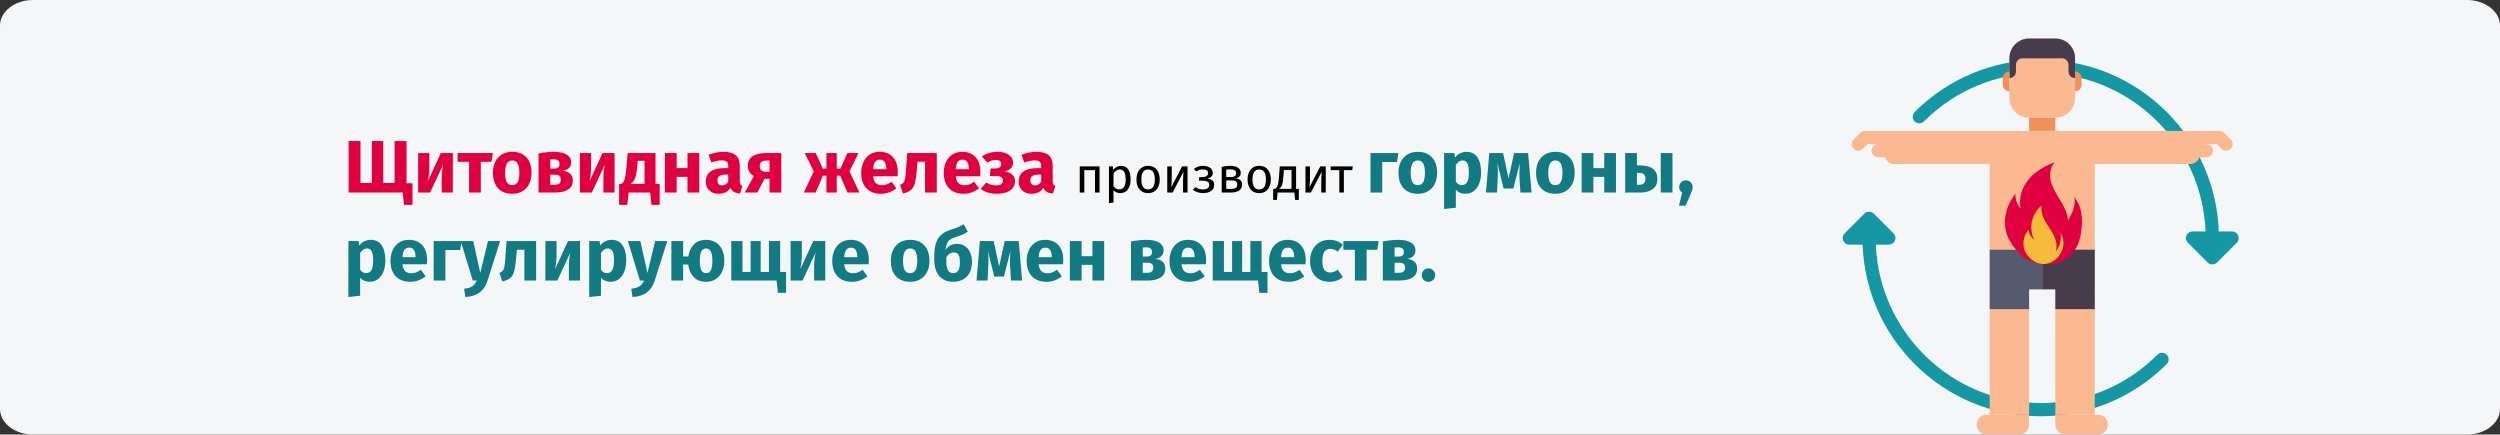 <?xml version="1.0" encoding="UTF-8"?>
<svg xmlns="http://www.w3.org/2000/svg" width="909" height="158" viewBox="0 0 909 158" fill="none">
  <rect x="0" y="0" width="909" height="158" fill="#333333" stroke="none"/>
  <path d="M12 0H897C903.6 0 909 4.182 909 9.294V148.706C909 153.818 903.6 158 897 158H12C5.4 158 0 153.818 0 148.706V9.294C0 4.182 5.4 0 12 0Z" fill="#F5F6F7"></path>
  <path d="M147.815 66.625H149.975V74.482H146.897L146.411 70H126.755V51.289H131.075V66.544H135.206V51.289H139.337V66.544H143.468V51.289H147.815V66.625ZM164.648 70H160.598V64.897C160.598 63.889 160.652 62.935 160.76 62.035C160.868 61.135 161.003 60.379 161.165 59.767L156.386 70H152.039V55.663H156.116V60.847C156.116 61.801 156.053 62.737 155.927 63.655C155.819 64.573 155.693 65.329 155.549 65.923L160.274 55.663H164.648V70ZM179.223 55.663L178.71 58.822H174.822V70H170.556V58.822H166.371V55.663H179.223ZM186.251 55.204C188.447 55.204 190.166 55.879 191.408 57.229C192.65 58.561 193.271 60.433 193.271 62.845C193.271 64.375 192.983 65.716 192.407 66.868C191.849 68.002 191.039 68.884 189.977 69.514C188.933 70.144 187.691 70.459 186.251 70.459C184.073 70.459 182.354 69.793 181.094 68.461C179.852 67.111 179.231 65.23 179.231 62.818C179.231 61.288 179.51 59.956 180.068 58.822C180.644 57.67 181.454 56.779 182.498 56.149C183.56 55.519 184.811 55.204 186.251 55.204ZM186.251 58.336C185.387 58.336 184.739 58.705 184.307 59.443C183.875 60.163 183.659 61.288 183.659 62.818C183.659 64.384 183.866 65.527 184.28 66.247C184.712 66.967 185.369 67.327 186.251 67.327C187.115 67.327 187.763 66.967 188.195 66.247C188.627 65.509 188.843 64.375 188.843 62.845C188.843 61.279 188.627 60.136 188.195 59.416C187.781 58.696 187.133 58.336 186.251 58.336ZM204.638 62.116C207.068 62.404 208.283 63.583 208.283 65.653C208.283 67.111 207.707 68.2 206.555 68.92C205.421 69.64 203.864 70 201.884 70H195.809V55.798C197.951 55.402 199.841 55.204 201.479 55.204C203.423 55.204 204.935 55.537 206.015 56.203C207.113 56.851 207.662 57.814 207.662 59.092C207.662 59.902 207.401 60.568 206.879 61.09C206.375 61.594 205.628 61.936 204.638 62.116ZM201.398 57.931C200.84 57.931 200.399 57.949 200.075 57.985V61.279H201.587C202.181 61.279 202.64 61.144 202.964 60.874C203.288 60.586 203.45 60.154 203.45 59.578C203.45 58.48 202.766 57.931 201.398 57.931ZM201.749 67.192C203.189 67.192 203.909 66.553 203.909 65.275C203.909 64.681 203.738 64.24 203.396 63.952C203.054 63.664 202.514 63.52 201.776 63.52H200.075V67.192H201.749ZM223.447 70H219.397V64.897C219.397 63.889 219.451 62.935 219.559 62.035C219.667 61.135 219.802 60.379 219.964 59.767L215.185 70H210.838V55.663H214.915V60.847C214.915 61.801 214.852 62.737 214.726 63.655C214.618 64.573 214.492 65.329 214.348 65.923L219.073 55.663H223.447V70ZM239.858 66.868V74.482H236.888L236.402 70H228.572L228.086 74.482H225.116V66.868H226.007C226.331 66.634 226.592 66.337 226.79 65.977C227.006 65.599 227.195 64.987 227.357 64.141C227.537 63.295 227.69 62.089 227.816 60.523L228.221 55.663H238.346V66.868H239.858ZM234.35 58.471H231.866L231.731 60.145C231.605 61.585 231.443 62.746 231.245 63.628C231.065 64.492 230.813 65.176 230.489 65.68C230.165 66.166 229.733 66.562 229.193 66.868H234.35V58.471ZM249.975 70V64.303H246.033V70H241.767V55.663H246.033V61.144H249.975V55.663H254.241V70H249.975ZM268.981 65.842C268.981 66.382 269.053 66.778 269.197 67.03C269.359 67.282 269.611 67.471 269.953 67.597L269.062 70.378C268.18 70.306 267.46 70.117 266.902 69.811C266.344 69.487 265.912 68.983 265.606 68.299C264.67 69.739 263.23 70.459 261.286 70.459C259.864 70.459 258.73 70.045 257.884 69.217C257.038 68.389 256.615 67.309 256.615 65.977C256.615 64.411 257.191 63.214 258.343 62.386C259.495 61.558 261.16 61.144 263.338 61.144H264.796V60.523C264.796 59.677 264.616 59.101 264.256 58.795C263.896 58.471 263.266 58.309 262.366 58.309C261.898 58.309 261.331 58.381 260.665 58.525C259.999 58.651 259.315 58.831 258.613 59.065L257.641 56.257C258.541 55.915 259.459 55.654 260.395 55.474C261.349 55.294 262.231 55.204 263.041 55.204C265.093 55.204 266.596 55.627 267.55 56.473C268.504 57.319 268.981 58.588 268.981 60.28V65.842ZM262.528 67.408C263.5 67.408 264.256 66.949 264.796 66.031V63.493H263.743C262.771 63.493 262.042 63.664 261.556 64.006C261.088 64.348 260.854 64.879 260.854 65.599C260.854 66.175 260.998 66.625 261.286 66.949C261.592 67.255 262.006 67.408 262.528 67.408ZM284.07 55.663V70H279.804V65.005H277.968L275.376 70H270.813L274.107 64.006C273.405 63.628 272.856 63.133 272.46 62.521C272.082 61.891 271.893 61.162 271.893 60.334C271.893 58.804 272.46 57.643 273.594 56.851C274.746 56.059 276.411 55.663 278.589 55.663H284.07ZM279.804 62.467V58.39H278.562C277.788 58.39 277.203 58.561 276.807 58.903C276.429 59.245 276.24 59.731 276.24 60.361C276.24 61.027 276.42 61.549 276.78 61.927C277.158 62.287 277.725 62.467 278.481 62.467H279.804ZM312.149 55.663L308.855 62.332L312.473 70H308.126L305.507 63.871H304.238V70H300.485V63.871H299.216L296.57 70H292.25L295.895 62.332L292.601 55.663H296.624L299.162 61.306H300.485V55.663H304.238V61.306H305.588L308.126 55.663H312.149ZM326.435 62.548C326.435 63.142 326.408 63.655 326.354 64.087H317.471C317.615 65.293 317.957 66.139 318.497 66.625C319.037 67.111 319.784 67.354 320.738 67.354C321.314 67.354 321.872 67.255 322.412 67.057C322.952 66.841 323.537 66.517 324.167 66.085L325.922 68.461C324.248 69.793 322.385 70.459 320.333 70.459C318.011 70.459 316.229 69.775 314.987 68.407C313.745 67.039 313.124 65.203 313.124 62.899C313.124 61.441 313.385 60.136 313.907 58.984C314.429 57.814 315.194 56.896 316.202 56.23C317.21 55.546 318.416 55.204 319.82 55.204C321.89 55.204 323.51 55.852 324.68 57.148C325.85 58.444 326.435 60.244 326.435 62.548ZM322.25 61.333C322.214 59.137 321.44 58.039 319.928 58.039C319.19 58.039 318.614 58.309 318.2 58.849C317.804 59.389 317.561 60.28 317.471 61.522H322.25V61.333ZM340.61 55.663V70H336.344V58.795H333.617L333.347 61.846C333.149 63.952 332.915 65.527 332.645 66.571C332.393 67.597 331.943 68.407 331.295 69.001C330.647 69.595 329.657 70.045 328.325 70.351L327.272 67.246C327.866 66.976 328.28 66.697 328.514 66.409C328.766 66.103 328.955 65.626 329.081 64.978C329.207 64.312 329.324 63.196 329.432 61.63L329.864 55.663H340.61ZM356.467 62.548C356.467 63.142 356.44 63.655 356.386 64.087H347.503C347.647 65.293 347.989 66.139 348.529 66.625C349.069 67.111 349.816 67.354 350.77 67.354C351.346 67.354 351.904 67.255 352.444 67.057C352.984 66.841 353.569 66.517 354.199 66.085L355.954 68.461C354.28 69.793 352.417 70.459 350.365 70.459C348.043 70.459 346.261 69.775 345.019 68.407C343.777 67.039 343.156 65.203 343.156 62.899C343.156 61.441 343.417 60.136 343.939 58.984C344.461 57.814 345.226 56.896 346.234 56.23C347.242 55.546 348.448 55.204 349.852 55.204C351.922 55.204 353.542 55.852 354.712 57.148C355.882 58.444 356.467 60.244 356.467 62.548ZM352.282 61.333C352.246 59.137 351.472 58.039 349.96 58.039C349.222 58.039 348.646 58.309 348.232 58.849C347.836 59.389 347.593 60.28 347.503 61.522H352.282V61.333ZM362.741 55.204C364.343 55.204 365.675 55.564 366.737 56.284C367.817 56.986 368.357 57.949 368.357 59.173C368.357 60.757 367.313 61.819 365.225 62.359C366.503 62.539 367.457 62.917 368.087 63.493C368.735 64.051 369.059 64.843 369.059 65.869C369.059 67.363 368.447 68.506 367.223 69.298C366.017 70.072 364.415 70.459 362.417 70.459C360.095 70.459 358.151 69.883 356.585 68.731L358.583 66.355C359.231 66.751 359.834 67.03 360.392 67.192C360.95 67.336 361.58 67.408 362.282 67.408C363.866 67.408 364.658 66.814 364.658 65.626C364.658 64.546 363.83 64.006 362.174 64.006H359.933L360.176 61.252H361.85C362.552 61.252 363.092 61.117 363.47 60.847C363.866 60.559 364.064 60.145 364.064 59.605C364.064 59.119 363.884 58.759 363.524 58.525C363.182 58.273 362.723 58.147 362.147 58.147C361.535 58.147 360.986 58.228 360.5 58.39C360.014 58.552 359.51 58.795 358.988 59.119L357.017 56.878C357.827 56.32 358.691 55.906 359.609 55.636C360.545 55.348 361.589 55.204 362.741 55.204ZM382.756 65.842C382.756 66.382 382.828 66.778 382.972 67.03C383.134 67.282 383.386 67.471 383.728 67.597L382.837 70.378C381.955 70.306 381.235 70.117 380.677 69.811C380.119 69.487 379.687 68.983 379.381 68.299C378.445 69.739 377.005 70.459 375.061 70.459C373.639 70.459 372.505 70.045 371.659 69.217C370.813 68.389 370.39 67.309 370.39 65.977C370.39 64.411 370.966 63.214 372.118 62.386C373.27 61.558 374.935 61.144 377.113 61.144H378.571V60.523C378.571 59.677 378.391 59.101 378.031 58.795C377.671 58.471 377.041 58.309 376.141 58.309C375.673 58.309 375.106 58.381 374.44 58.525C373.774 58.651 373.09 58.831 372.388 59.065L371.416 56.257C372.316 55.915 373.234 55.654 374.17 55.474C375.124 55.294 376.006 55.204 376.815 55.204C378.868 55.204 380.371 55.627 381.325 56.473C382.279 57.319 382.756 58.588 382.756 60.28V65.842ZM376.303 67.408C377.275 67.408 378.031 66.949 378.571 66.031V63.493H377.518C376.546 63.493 375.817 63.664 375.331 64.006C374.863 64.348 374.629 64.879 374.629 65.599C374.629 66.175 374.773 66.625 375.061 66.949C375.367 67.255 375.781 67.408 376.303 67.408Z" fill="#E0003F"></path>
  <path d="M398.141 70V61.864H394.253V70H392.597V60.514H399.797V70H398.141ZM407.57 60.298C408.782 60.298 409.67 60.73 410.234 61.594C410.798 62.458 411.08 63.676 411.08 65.248C411.08 66.736 410.756 67.936 410.108 68.848C409.46 69.76 408.542 70.216 407.354 70.216C406.298 70.216 405.47 69.856 404.87 69.136V73.636L403.214 73.834V60.514H404.636L404.762 61.792C405.11 61.312 405.53 60.946 406.022 60.694C406.514 60.43 407.03 60.298 407.57 60.298ZM406.958 68.866C408.518 68.866 409.298 67.66 409.298 65.248C409.298 62.824 408.584 61.612 407.156 61.612C406.688 61.612 406.262 61.75 405.878 62.026C405.494 62.302 405.158 62.656 404.87 63.088V67.714C405.11 68.086 405.41 68.374 405.77 68.578C406.13 68.77 406.526 68.866 406.958 68.866ZM417.465 60.298C418.797 60.298 419.829 60.742 420.561 61.63C421.305 62.518 421.677 63.724 421.677 65.248C421.677 66.232 421.509 67.102 421.173 67.858C420.837 68.602 420.351 69.184 419.715 69.604C419.079 70.012 418.323 70.216 417.447 70.216C416.115 70.216 415.077 69.772 414.333 68.884C413.589 67.996 413.217 66.79 413.217 65.266C413.217 64.282 413.385 63.418 413.721 62.674C414.057 61.918 414.543 61.336 415.179 60.928C415.815 60.508 416.577 60.298 417.465 60.298ZM417.465 61.63C415.821 61.63 414.999 62.842 414.999 65.266C414.999 67.678 415.815 68.884 417.447 68.884C419.079 68.884 419.895 67.672 419.895 65.248C419.895 62.836 419.085 61.63 417.465 61.63ZM431.793 70H430.155V65.716C430.155 64.996 430.179 64.312 430.227 63.664C430.275 63.016 430.317 62.59 430.353 62.386L426.375 70H424.413V60.514H426.051V64.798C426.051 65.434 426.027 66.094 425.979 66.778C425.931 67.45 425.895 67.882 425.871 68.074L429.795 60.514H431.793V70ZM437.546 60.298C438.146 60.298 438.704 60.4 439.22 60.604C439.748 60.796 440.168 61.084 440.48 61.468C440.804 61.852 440.966 62.314 440.966 62.854C440.966 63.382 440.81 63.814 440.498 64.15C440.198 64.486 439.718 64.744 439.058 64.924C439.85 65.056 440.45 65.302 440.858 65.662C441.266 66.022 441.47 66.538 441.47 67.21C441.47 68.194 441.086 68.944 440.318 69.46C439.562 69.964 438.596 70.216 437.42 70.216C435.992 70.216 434.774 69.82 433.766 69.028L434.63 68.002C435.05 68.302 435.47 68.524 435.89 68.668C436.322 68.812 436.814 68.884 437.366 68.884C438.914 68.884 439.688 68.32 439.688 67.192C439.688 66.64 439.466 66.256 439.022 66.04C438.59 65.812 437.984 65.698 437.204 65.698H435.944L436.052 64.402H437.024C437.696 64.402 438.236 64.282 438.644 64.042C439.052 63.802 439.256 63.43 439.256 62.926C439.256 62.458 439.082 62.122 438.734 61.918C438.386 61.702 437.93 61.594 437.366 61.594C436.874 61.594 436.436 61.66 436.052 61.792C435.68 61.912 435.302 62.104 434.918 62.368L434.126 61.378C434.606 61.018 435.122 60.748 435.674 60.568C436.226 60.388 436.85 60.298 437.546 60.298ZM449.21 64.852C450.818 65.008 451.622 65.752 451.622 67.084C451.622 68.08 451.256 68.818 450.524 69.298C449.804 69.766 448.838 70 447.626 70H444.206V60.64C445.322 60.412 446.36 60.298 447.32 60.298C448.496 60.298 449.426 60.52 450.11 60.964C450.794 61.408 451.136 62.044 451.136 62.872C451.136 63.412 450.974 63.85 450.65 64.186C450.326 64.522 449.846 64.744 449.21 64.852ZM447.338 61.576C446.834 61.576 446.342 61.612 445.862 61.684V64.366H447.644C448.22 64.366 448.664 64.258 448.976 64.042C449.288 63.826 449.444 63.46 449.444 62.944C449.444 62.464 449.27 62.116 448.922 61.9C448.574 61.684 448.046 61.576 447.338 61.576ZM447.626 68.704C448.334 68.704 448.886 68.584 449.282 68.344C449.678 68.104 449.876 67.672 449.876 67.048C449.876 66.532 449.708 66.16 449.372 65.932C449.036 65.704 448.466 65.59 447.662 65.59H445.862V68.704H447.626ZM457.86 60.298C459.192 60.298 460.224 60.742 460.956 61.63C461.7 62.518 462.072 63.724 462.072 65.248C462.072 66.232 461.904 67.102 461.568 67.858C461.232 68.602 460.746 69.184 460.11 69.604C459.474 70.012 458.718 70.216 457.842 70.216C456.51 70.216 455.472 69.772 454.728 68.884C453.984 67.996 453.612 66.79 453.612 65.266C453.612 64.282 453.78 63.418 454.116 62.674C454.452 61.918 454.938 61.336 455.574 60.928C456.21 60.508 456.972 60.298 457.86 60.298ZM457.86 61.63C456.216 61.63 455.394 62.842 455.394 65.266C455.394 67.678 456.21 68.884 457.842 68.884C459.474 68.884 460.29 67.672 460.29 65.248C460.29 62.836 459.48 61.63 457.86 61.63ZM472.246 68.668V72.7H470.896L470.626 70H464.542L464.272 72.7H462.922V68.668H463.588C463.876 68.476 464.104 68.26 464.272 68.02C464.44 67.768 464.59 67.336 464.722 66.724C464.866 66.112 464.98 65.218 465.064 64.042L465.316 60.514H471.256V68.668H472.246ZM469.6 61.828H466.81L466.666 63.826C466.582 64.942 466.486 65.8 466.378 66.4C466.27 67 466.114 67.462 465.91 67.786C465.718 68.11 465.436 68.404 465.064 68.668H469.6V61.828ZM482.049 70H480.411V65.716C480.411 64.996 480.435 64.312 480.483 63.664C480.531 63.016 480.573 62.59 480.609 62.386L476.631 70H474.669V60.514H476.307V64.798C476.307 65.434 476.283 66.094 476.235 66.778C476.187 67.45 476.151 67.882 476.127 68.074L480.051 60.514H482.049V70ZM491.87 60.514L491.672 61.864H488.63V70H486.974V61.864H483.842V60.514H491.87Z" fill="black"></path>
  <path d="M502.577 70H498.311V55.663H508.463L507.95 58.903H502.577V70ZM515.516 55.204C517.712 55.204 519.431 55.879 520.673 57.229C521.915 58.561 522.536 60.433 522.536 62.845C522.536 64.375 522.248 65.716 521.672 66.868C521.114 68.002 520.304 68.884 519.242 69.514C518.198 70.144 516.956 70.459 515.516 70.459C513.338 70.459 511.619 69.793 510.359 68.461C509.117 67.111 508.496 65.23 508.496 62.818C508.496 61.288 508.775 59.956 509.333 58.822C509.909 57.67 510.719 56.779 511.763 56.149C512.825 55.519 514.076 55.204 515.516 55.204ZM515.516 58.336C514.652 58.336 514.004 58.705 513.572 59.443C513.14 60.163 512.924 61.288 512.924 62.818C512.924 64.384 513.131 65.527 513.545 66.247C513.977 66.967 514.634 67.327 515.516 67.327C516.38 67.327 517.028 66.967 517.46 66.247C517.892 65.509 518.108 64.375 518.108 62.845C518.108 61.279 517.892 60.136 517.46 59.416C517.046 58.696 516.398 58.336 515.516 58.336ZM533.173 55.204C534.973 55.204 536.314 55.87 537.196 57.202C538.078 58.534 538.519 60.397 538.519 62.791C538.519 64.267 538.285 65.59 537.817 66.76C537.367 67.912 536.71 68.821 535.846 69.487C534.982 70.135 533.974 70.459 532.822 70.459C531.382 70.459 530.221 69.964 529.339 68.974V75.535L525.073 75.994V55.663H528.826L529.042 57.256C529.6 56.554 530.239 56.041 530.959 55.717C531.679 55.375 532.417 55.204 533.173 55.204ZM531.526 67.327C533.236 67.327 534.091 65.833 534.091 62.845C534.091 61.153 533.902 59.983 533.524 59.335C533.146 58.669 532.579 58.336 531.823 58.336C531.337 58.336 530.878 58.48 530.446 58.768C530.032 59.056 529.663 59.47 529.339 60.01V66.058C529.915 66.904 530.644 67.327 531.526 67.327ZM556.871 70H552.821L552.497 64.87C552.461 63.97 552.443 63.322 552.443 62.926C552.443 62.044 552.488 60.865 552.578 59.389L550.256 68.542H546.719L544.478 59.416C544.568 60.352 544.613 61.423 544.613 62.629C544.613 63.115 544.595 63.862 544.559 64.87L544.316 70H540.293L541.508 55.663H546.53L548.501 64.897L550.526 55.663H555.629L556.871 70ZM565.534 55.204C567.73 55.204 569.449 55.879 570.691 57.229C571.933 58.561 572.554 60.433 572.554 62.845C572.554 64.375 572.266 65.716 571.69 66.868C571.132 68.002 570.322 68.884 569.26 69.514C568.216 70.144 566.974 70.459 565.534 70.459C563.356 70.459 561.637 69.793 560.377 68.461C559.135 67.111 558.514 65.23 558.514 62.818C558.514 61.288 558.793 59.956 559.351 58.822C559.927 57.67 560.737 56.779 561.781 56.149C562.843 55.519 564.094 55.204 565.534 55.204ZM565.534 58.336C564.67 58.336 564.022 58.705 563.59 59.443C563.158 60.163 562.942 61.288 562.942 62.818C562.942 64.384 563.149 65.527 563.563 66.247C563.995 66.967 564.652 67.327 565.534 67.327C566.398 67.327 567.046 66.967 567.478 66.247C567.91 65.509 568.126 64.375 568.126 62.845C568.126 61.279 567.91 60.136 567.478 59.416C567.064 58.696 566.416 58.336 565.534 58.336ZM583.3 70V64.303H579.358V70H575.092V55.663H579.358V61.144H583.3V55.663H587.566V70H583.3ZM595.934 60.118C598.256 60.118 599.948 60.541 601.01 61.387C602.09 62.215 602.63 63.448 602.63 65.086C602.63 66.67 602.072 67.885 600.956 68.731C599.84 69.577 598.373 70 596.555 70H590.912V55.663H595.178V60.118H595.934ZM603.845 55.663H608.111V70H603.845V55.663ZM596.096 67.192C597.554 67.192 598.283 66.463 598.283 65.005C598.283 64.267 598.094 63.727 597.716 63.385C597.356 63.025 596.735 62.845 595.853 62.845H595.178V67.192H596.096ZM613.018 65.572C613.702 65.572 614.278 65.806 614.746 66.274C615.214 66.742 615.448 67.318 615.448 68.002C615.448 68.398 615.385 68.794 615.259 69.19C615.133 69.586 614.908 70.144 614.584 70.864L612.883 74.779H610.48L611.641 70.027C611.299 69.793 611.029 69.505 610.831 69.163C610.651 68.803 610.561 68.416 610.561 68.002C610.561 67.318 610.795 66.742 611.263 66.274C611.731 65.806 612.316 65.572 613.018 65.572ZM134.774 87.204C136.574 87.204 137.915 87.87 138.797 89.202C139.679 90.534 140.12 92.397 140.12 94.791C140.12 96.267 139.886 97.59 139.418 98.76C138.968 99.912 138.311 100.821 137.447 101.487C136.583 102.135 135.575 102.459 134.423 102.459C132.983 102.459 131.822 101.964 130.94 100.974V107.535L126.674 107.994V87.663H130.427L130.643 89.256C131.201 88.554 131.84 88.041 132.56 87.717C133.28 87.375 134.018 87.204 134.774 87.204ZM133.127 99.327C134.837 99.327 135.692 97.833 135.692 94.845C135.692 93.153 135.503 91.983 135.125 91.335C134.747 90.669 134.18 90.336 133.424 90.336C132.938 90.336 132.479 90.48 132.047 90.768C131.633 91.056 131.264 91.47 130.94 92.01V98.058C131.516 98.904 132.245 99.327 133.127 99.327ZM155.285 94.548C155.285 95.142 155.258 95.655 155.204 96.087H146.321C146.465 97.293 146.807 98.139 147.347 98.625C147.887 99.111 148.634 99.354 149.588 99.354C150.164 99.354 150.722 99.255 151.262 99.057C151.802 98.841 152.387 98.517 153.017 98.085L154.772 100.461C153.098 101.793 151.235 102.459 149.183 102.459C146.861 102.459 145.079 101.775 143.837 100.407C142.595 99.039 141.974 97.203 141.974 94.899C141.974 93.441 142.235 92.136 142.757 90.984C143.279 89.814 144.044 88.896 145.052 88.23C146.06 87.546 147.266 87.204 148.67 87.204C150.74 87.204 152.36 87.852 153.53 89.148C154.7 90.444 155.285 92.244 155.285 94.548ZM151.1 93.333C151.064 91.137 150.29 90.039 148.778 90.039C148.04 90.039 147.464 90.309 147.05 90.849C146.654 91.389 146.411 92.28 146.321 93.522H151.1V93.333ZM161.948 102H157.682V87.663H167.834L167.321 90.903H161.948V102ZM177.273 102.027C176.697 103.881 175.752 105.303 174.438 106.293C173.142 107.301 171.396 107.868 169.2 107.994L168.741 104.997C170.109 104.817 171.117 104.511 171.765 104.079C172.431 103.647 172.962 102.954 173.358 102H171.9L167.526 87.663H172.062L174.627 99.273L177.435 87.663H181.836L177.273 102.027ZM194.931 87.663V102H190.665V90.795H187.938L187.668 93.846C187.47 95.952 187.236 97.527 186.966 98.571C186.714 99.597 186.264 100.407 185.616 101.001C184.968 101.595 183.978 102.045 182.646 102.351L181.593 99.246C182.187 98.976 182.601 98.697 182.835 98.409C183.087 98.103 183.276 97.626 183.402 96.978C183.528 96.312 183.645 95.196 183.753 93.63L184.185 87.663H194.931ZM210.896 102H206.846V96.897C206.846 95.889 206.9 94.935 207.008 94.035C207.116 93.135 207.251 92.379 207.413 91.767L202.634 102H198.287V87.663H202.364V92.847C202.364 93.801 202.301 94.737 202.175 95.655C202.067 96.573 201.941 97.329 201.797 97.923L206.522 87.663H210.896V102ZM222.339 87.204C224.139 87.204 225.48 87.87 226.362 89.202C227.244 90.534 227.685 92.397 227.685 94.791C227.685 96.267 227.451 97.59 226.983 98.76C226.533 99.912 225.876 100.821 225.012 101.487C224.148 102.135 223.14 102.459 221.988 102.459C220.548 102.459 219.387 101.964 218.505 100.974V107.535L214.239 107.994V87.663H217.992L218.208 89.256C218.766 88.554 219.405 88.041 220.125 87.717C220.845 87.375 221.583 87.204 222.339 87.204ZM220.692 99.327C222.402 99.327 223.257 97.833 223.257 94.845C223.257 93.153 223.068 91.983 222.69 91.335C222.312 90.669 221.745 90.336 220.989 90.336C220.503 90.336 220.044 90.48 219.612 90.768C219.198 91.056 218.829 91.47 218.505 92.01V98.058C219.081 98.904 219.81 99.327 220.692 99.327ZM238.05 102.027C237.474 103.881 236.529 105.303 235.215 106.293C233.919 107.301 232.173 107.868 229.977 107.994L229.518 104.997C230.886 104.817 231.894 104.511 232.542 104.079C233.208 103.647 233.739 102.954 234.135 102H232.677L228.303 87.663H232.839L235.404 99.273L238.212 87.663H242.613L238.05 102.027ZM256.722 87.204C258.054 87.204 259.215 87.51 260.205 88.122C261.213 88.716 261.987 89.589 262.527 90.741C263.085 91.875 263.364 93.243 263.364 94.845C263.364 96.339 263.085 97.662 262.527 98.814C261.987 99.966 261.213 100.866 260.205 101.514C259.215 102.144 258.054 102.459 256.722 102.459C254.904 102.459 253.437 101.91 252.321 100.812C251.205 99.714 250.512 98.175 250.242 96.195H248.379V102H244.113V87.663H248.379V93.252H250.296C250.584 91.38 251.277 89.904 252.375 88.824C253.491 87.744 254.94 87.204 256.722 87.204ZM256.722 99.327C257.55 99.327 258.135 98.967 258.477 98.247C258.837 97.509 259.017 96.375 259.017 94.845C259.017 93.315 258.828 92.181 258.45 91.443C258.09 90.705 257.514 90.336 256.722 90.336C255.93 90.336 255.354 90.696 254.994 91.416C254.634 92.136 254.454 93.27 254.454 94.818C254.454 96.366 254.634 97.509 254.994 98.247C255.372 98.967 255.948 99.327 256.722 99.327ZM283.659 98.868H285.819V106.482H282.849L282.363 102H265.893V87.663H269.97V98.868H272.94V87.663H276.585V98.868H279.582V87.663H283.659V98.868ZM300.07 102H296.02V96.897C296.02 95.889 296.074 94.935 296.182 94.035C296.29 93.135 296.425 92.379 296.587 91.767L291.808 102H287.461V87.663H291.538V92.847C291.538 93.801 291.475 94.737 291.349 95.655C291.241 96.573 291.115 97.329 290.971 97.923L295.696 87.663H300.07V102ZM315.914 94.548C315.914 95.142 315.887 95.655 315.833 96.087H306.95C307.094 97.293 307.436 98.139 307.976 98.625C308.516 99.111 309.263 99.354 310.217 99.354C310.793 99.354 311.351 99.255 311.891 99.057C312.431 98.841 313.016 98.517 313.646 98.085L315.401 100.461C313.727 101.793 311.864 102.459 309.812 102.459C307.49 102.459 305.708 101.775 304.466 100.407C303.224 99.039 302.603 97.203 302.603 94.899C302.603 93.441 302.864 92.136 303.386 90.984C303.908 89.814 304.673 88.896 305.681 88.23C306.689 87.546 307.895 87.204 309.299 87.204C311.369 87.204 312.989 87.852 314.159 89.148C315.329 90.444 315.914 92.244 315.914 94.548ZM311.729 93.333C311.693 91.137 310.919 90.039 309.407 90.039C308.669 90.039 308.093 90.309 307.679 90.849C307.283 91.389 307.04 92.28 306.95 93.522H311.729V93.333ZM330.928 87.204C333.124 87.204 334.843 87.879 336.085 89.229C337.327 90.561 337.948 92.433 337.948 94.845C337.948 96.375 337.66 97.716 337.084 98.868C336.526 100.002 335.716 100.884 334.654 101.514C333.61 102.144 332.368 102.459 330.928 102.459C328.75 102.459 327.031 101.793 325.771 100.461C324.529 99.111 323.908 97.23 323.908 94.818C323.908 93.288 324.187 91.956 324.745 90.822C325.321 89.67 326.131 88.779 327.175 88.149C328.237 87.519 329.488 87.204 330.928 87.204ZM330.928 90.336C330.064 90.336 329.416 90.705 328.984 91.443C328.552 92.163 328.336 93.288 328.336 94.818C328.336 96.384 328.543 97.527 328.957 98.247C329.389 98.967 330.046 99.327 330.928 99.327C331.792 99.327 332.44 98.967 332.872 98.247C333.304 97.509 333.52 96.375 333.52 94.845C333.52 93.279 333.304 92.136 332.872 91.416C332.458 90.696 331.81 90.336 330.928 90.336ZM348.046 88.662C349.054 88.662 349.963 88.923 350.773 89.445C351.601 89.967 352.249 90.732 352.717 91.74C353.185 92.73 353.419 93.918 353.419 95.304C353.419 96.762 353.14 98.031 352.582 99.111C352.024 100.191 351.223 101.019 350.179 101.595C349.153 102.171 347.956 102.459 346.588 102.459C344.446 102.459 342.754 101.766 341.512 100.38C340.288 98.976 339.676 96.843 339.676 93.981C339.676 91.893 339.847 90.183 340.189 88.851C340.549 87.519 341.152 86.43 341.998 85.584C342.862 84.72 344.068 84.045 345.616 83.559C346.714 83.217 347.578 82.911 348.208 82.641C348.838 82.353 349.558 81.975 350.368 81.507L351.907 84.234C351.277 84.648 350.611 85.008 349.909 85.314C349.225 85.62 348.352 85.935 347.29 86.259C346.498 86.511 345.868 86.808 345.4 87.15C344.95 87.474 344.59 87.933 344.32 88.527C344.05 89.103 343.861 89.886 343.753 90.876C344.779 89.4 346.21 88.662 348.046 88.662ZM346.561 99.327C347.335 99.327 347.938 99.039 348.37 98.463C348.802 97.869 349.018 96.861 349.018 95.439C349.018 94.071 348.838 93.126 348.478 92.604C348.118 92.064 347.569 91.794 346.831 91.794C346.291 91.794 345.778 91.947 345.292 92.253C344.806 92.541 344.41 92.982 344.104 93.576V95.412C344.104 96.744 344.32 97.734 344.752 98.382C345.184 99.012 345.787 99.327 346.561 99.327ZM371.65 102H367.6L367.276 96.87C367.24 95.97 367.222 95.322 367.222 94.926C367.222 94.044 367.267 92.865 367.357 91.389L365.035 100.542H361.498L359.257 91.416C359.347 92.352 359.392 93.423 359.392 94.629C359.392 95.115 359.374 95.862 359.338 96.87L359.095 102H355.072L356.287 87.663H361.309L363.28 96.897L365.305 87.663H370.408L371.65 102ZM386.605 94.548C386.605 95.142 386.578 95.655 386.524 96.087H377.641C377.785 97.293 378.127 98.139 378.667 98.625C379.207 99.111 379.954 99.354 380.908 99.354C381.484 99.354 382.042 99.255 382.582 99.057C383.122 98.841 383.707 98.517 384.337 98.085L386.092 100.461C384.418 101.793 382.555 102.459 380.503 102.459C378.181 102.459 376.399 101.775 375.157 100.407C373.915 99.039 373.294 97.203 373.294 94.899C373.294 93.441 373.555 92.136 374.077 90.984C374.599 89.814 375.364 88.896 376.372 88.23C377.38 87.546 378.586 87.204 379.99 87.204C382.06 87.204 383.68 87.852 384.85 89.148C386.02 90.444 386.605 92.244 386.605 94.548ZM382.42 93.333C382.384 91.137 381.61 90.039 380.098 90.039C379.36 90.039 378.784 90.309 378.37 90.849C377.974 91.389 377.731 92.28 377.641 93.522H382.42V93.333ZM397.209 102V96.303H393.267V102H389.001V87.663H393.267V93.144H397.209V87.663H401.475V102H397.209ZM420.058 94.116C422.488 94.404 423.703 95.583 423.703 97.653C423.703 99.111 423.127 100.2 421.975 100.92C420.841 101.64 419.284 102 417.304 102H411.229V87.798C413.371 87.402 415.261 87.204 416.899 87.204C418.843 87.204 420.355 87.537 421.435 88.203C422.533 88.851 423.082 89.814 423.082 91.092C423.082 91.902 422.821 92.568 422.299 93.09C421.795 93.594 421.048 93.936 420.058 94.116ZM416.818 89.931C416.26 89.931 415.819 89.949 415.495 89.985V93.279H417.007C417.601 93.279 418.06 93.144 418.384 92.874C418.708 92.586 418.87 92.154 418.87 91.578C418.87 90.48 418.186 89.931 416.818 89.931ZM417.169 99.192C418.609 99.192 419.329 98.553 419.329 97.275C419.329 96.681 419.158 96.24 418.816 95.952C418.474 95.664 417.934 95.52 417.196 95.52H415.495V99.192H417.169ZM438.548 94.548C438.548 95.142 438.521 95.655 438.467 96.087H429.584C429.728 97.293 430.07 98.139 430.61 98.625C431.15 99.111 431.897 99.354 432.851 99.354C433.427 99.354 433.985 99.255 434.525 99.057C435.065 98.841 435.65 98.517 436.28 98.085L438.035 100.461C436.361 101.793 434.498 102.459 432.446 102.459C430.124 102.459 428.342 101.775 427.1 100.407C425.858 99.039 425.237 97.203 425.237 94.899C425.237 93.441 425.498 92.136 426.02 90.984C426.542 89.814 427.307 88.896 428.315 88.23C429.323 87.546 430.529 87.204 431.933 87.204C434.003 87.204 435.623 87.852 436.793 89.148C437.963 90.444 438.548 92.244 438.548 94.548ZM434.363 93.333C434.327 91.137 433.553 90.039 432.041 90.039C431.303 90.039 430.727 90.309 430.313 90.849C429.917 91.389 429.674 92.28 429.584 93.522H434.363V93.333ZM458.711 98.868H460.871V106.482H457.901L457.415 102H440.945V87.663H445.022V98.868H447.992V87.663H451.637V98.868H454.634V87.663H458.711V98.868ZM474.75 94.548C474.75 95.142 474.723 95.655 474.669 96.087H465.786C465.93 97.293 466.272 98.139 466.812 98.625C467.352 99.111 468.099 99.354 469.053 99.354C469.629 99.354 470.187 99.255 470.727 99.057C471.267 98.841 471.852 98.517 472.482 98.085L474.237 100.461C472.563 101.793 470.7 102.459 468.648 102.459C466.326 102.459 464.544 101.775 463.302 100.407C462.06 99.039 461.439 97.203 461.439 94.899C461.439 93.441 461.7 92.136 462.222 90.984C462.744 89.814 463.509 88.896 464.517 88.23C465.525 87.546 466.731 87.204 468.135 87.204C470.205 87.204 471.825 87.852 472.995 89.148C474.165 90.444 474.75 92.244 474.75 94.548ZM470.565 93.333C470.529 91.137 469.755 90.039 468.243 90.039C467.505 90.039 466.929 90.309 466.515 90.849C466.119 91.389 465.876 92.28 465.786 93.522H470.565V93.333ZM483.357 87.204C484.347 87.204 485.238 87.348 486.03 87.636C486.822 87.924 487.569 88.365 488.271 88.959L486.435 91.497C485.535 90.813 484.626 90.471 483.708 90.471C482.754 90.471 482.034 90.822 481.548 91.524C481.062 92.226 480.819 93.36 480.819 94.926C480.819 96.438 481.062 97.509 481.548 98.139C482.034 98.769 482.736 99.084 483.654 99.084C484.14 99.084 484.581 99.012 484.977 98.868C485.373 98.706 485.85 98.454 486.408 98.112L488.271 100.758C486.849 101.892 485.238 102.459 483.438 102.459C481.98 102.459 480.72 102.153 479.658 101.541C478.596 100.911 477.777 100.038 477.201 98.922C476.625 97.788 476.337 96.465 476.337 94.953C476.337 93.441 476.625 92.1 477.201 90.93C477.777 89.76 478.596 88.851 479.658 88.203C480.72 87.537 481.953 87.204 483.357 87.204ZM501.299 87.663L500.786 90.822H496.898V102H492.632V90.822H488.447V87.663H501.299ZM511.631 94.116C514.061 94.404 515.276 95.583 515.276 97.653C515.276 99.111 514.7 100.2 513.548 100.92C512.414 101.64 510.857 102 508.877 102H502.802V87.798C504.944 87.402 506.834 87.204 508.472 87.204C510.416 87.204 511.928 87.537 513.008 88.203C514.106 88.851 514.655 89.814 514.655 91.092C514.655 91.902 514.394 92.568 513.872 93.09C513.368 93.594 512.621 93.936 511.631 94.116ZM508.391 89.931C507.833 89.931 507.392 89.949 507.068 89.985V93.279H508.58C509.174 93.279 509.633 93.144 509.957 92.874C510.281 92.586 510.443 92.154 510.443 91.578C510.443 90.48 509.759 89.931 508.391 89.931ZM508.742 99.192C510.182 99.192 510.902 98.553 510.902 97.275C510.902 96.681 510.731 96.24 510.389 95.952C510.047 95.664 509.507 95.52 508.769 95.52H507.068V99.192H508.742ZM519.397 97.572C520.063 97.572 520.63 97.815 521.098 98.301C521.584 98.769 521.827 99.336 521.827 100.002C521.827 100.686 521.584 101.271 521.098 101.757C520.63 102.225 520.063 102.459 519.397 102.459C518.713 102.459 518.128 102.225 517.642 101.757C517.174 101.271 516.94 100.686 516.94 100.002C516.94 99.336 517.174 98.769 517.642 98.301C518.128 97.815 518.713 97.572 519.397 97.572Z" fill="#117A83"></path>
  <path d="M784.426 128.98C773.094 140.313 758.026 146.554 742 146.554C709.72 146.554 683.317 120.929 682.052 88.954H686.8C687.77 88.954 688.645 88.369 689.017 87.472C689.389 86.576 689.183 85.543 688.497 84.857L681.297 77.657C680.36 76.72 678.84 76.72 677.903 77.657L670.703 84.857C670.016 85.543 669.811 86.576 670.183 87.472C670.555 88.369 671.429 88.954 672.4 88.954H677.248C677.842 105.362 684.508 120.703 696.179 132.374C708.419 144.613 724.691 151.354 742 151.354C759.308 151.354 775.581 144.613 787.82 132.374C788.758 131.437 788.758 129.918 787.82 128.98C786.883 128.043 785.364 128.043 784.426 128.98Z" fill="#1598A4"></path>
  <path d="M813.817 85.635C813.445 84.739 812.57 84.154 811.6 84.154H806.751C806.158 67.746 799.492 52.405 787.82 40.733C775.581 28.494 759.308 21.754 742 21.754C724.691 21.754 708.418 28.494 696.179 40.733C695.242 41.67 695.242 43.19 696.179 44.127C697.116 45.064 698.636 45.064 699.573 44.127C710.906 32.795 725.973 26.554 742 26.554C774.28 26.554 800.683 52.178 801.948 84.154H797.2C796.229 84.154 795.354 84.739 794.982 85.635C794.611 86.532 794.816 87.564 795.502 88.251L802.702 95.451C803.171 95.919 803.785 96.153 804.399 96.153C805.014 96.153 805.628 95.919 806.097 95.451L813.297 88.251C813.983 87.564 814.188 86.532 813.817 85.635Z" fill="#1598A4"></path>
  <path d="M811.085 50.703L808.698 48.303C808.25 47.853 807.643 47.6 807.01 47.6H756.877V59.6H796.267C798.245 59.6 799.848 57.988 799.848 56V52.4H806.021L807.709 54.097C808.176 54.566 808.786 54.8 809.397 54.8C810.008 54.8 810.619 54.566 811.085 54.097C812.018 53.16 812.018 51.64 811.085 50.703Z" fill="#FAB991"></path>
  <path d="M678.098 47.6C677.465 47.6 676.858 47.853 676.41 48.303L674.022 50.703C673.09 51.64 673.09 53.16 674.022 54.097C674.489 54.566 675.099 54.8 675.711 54.8C676.322 54.8 676.932 54.566 677.399 54.097L679.086 52.4H685.26V56C685.26 57.988 686.863 59.6 688.84 59.6H728.23V47.6H678.098Z" fill="#FAB991"></path>
  <path d="M747.329 42.8H737.779C733.824 42.8 730.618 39.577 730.618 35.6V21.2C730.618 17.224 733.824 14 737.779 14H747.329C751.284 14 754.49 17.224 754.49 21.2V35.6C754.49 39.577 751.284 42.8 747.329 42.8Z" fill="#FAB991"></path>
  <path d="M737.779 42.8H747.328V47.6H737.779V42.8Z" fill="#F0915A"></path>
  <path d="M761.652 105.2H723.456V52.4C723.456 49.749 725.594 47.6 728.231 47.6H756.878C759.515 47.6 761.652 49.749 761.652 52.4V105.2Z" fill="#FAB991"></path>
  <path d="M723.456 105.2H737.78V150.8H723.456V105.2Z" fill="#FAB991"></path>
  <path d="M747.329 105.2H761.652V150.8H747.329V105.2Z" fill="#FAB991"></path>
  <path d="M723.456 90.8V112.4H737.78V105.2H742.554V90.8H723.456Z" fill="#555A6E"></path>
  <path d="M742.554 90.8V105.2H747.329V112.4H761.652V90.8H742.554Z" fill="#463C4B"></path>
  <path d="M722.262 150.8H737.779V154.4C737.779 156.388 736.176 158 734.198 158H722.262C720.285 158 718.681 156.388 718.681 154.4C718.681 152.412 720.285 150.8 722.262 150.8Z" fill="#FAB991"></path>
  <path d="M762.846 150.8H747.329V154.4C747.329 156.388 748.932 158 750.91 158H762.846C764.823 158 766.427 156.388 766.427 154.4C766.427 152.412 764.823 150.8 762.846 150.8Z" fill="#FAB991"></path>
  <path d="M691.109 52.4H682.872C681.554 52.4 680.485 53.475 680.485 54.8C680.485 56.125 681.554 57.2 682.872 57.2H685.467C685.959 58.597 687.282 59.6 688.84 59.6H691.228C693.228 59.6 694.845 57.952 694.808 55.932C694.772 53.951 693.08 52.4 691.109 52.4Z" fill="#FAB991"></path>
  <path d="M793.999 52.4H802.236C803.554 52.4 804.623 53.475 804.623 54.8C804.623 56.125 803.554 57.2 802.236 57.2H799.64C799.148 58.597 797.826 59.6 796.268 59.6H793.88C791.88 59.6 790.263 57.952 790.3 55.932C790.336 53.951 792.027 52.4 793.999 52.4Z" fill="#FAB991"></path>
  <path d="M747.329 14H737.779C733.824 14 730.618 17.224 730.618 21.2V28.4C731.936 28.4 733.005 27.325 733.005 26V23.6C733.005 22.275 734.074 21.2 735.392 21.2H749.716C751.034 21.2 752.103 22.275 752.103 23.6V26C752.103 27.325 753.172 28.4 754.49 28.4V21.2C754.49 17.224 751.284 14 747.329 14Z" fill="#463C4B"></path>
  <path d="M754.49 33.2V26C755.809 26 756.878 27.075 756.878 28.4V30.8C756.878 32.125 755.809 33.2 754.49 33.2Z" fill="#F0915A"></path>
  <path d="M730.618 33.2V26C729.299 26 728.23 27.075 728.23 28.4V30.8C728.23 32.125 729.299 33.2 730.618 33.2Z" fill="#F0915A"></path>
  <path d="M734.615 92.656C732.908 90.727 731.202 88.72 730.115 86.326C729.029 83.779 728.719 80.846 729.262 78.067C729.805 75.288 731.046 72.663 732.831 70.425C732.676 72.355 733.374 74.362 734.693 75.828C733.917 72.123 735.159 68.109 737.641 65.175C740.124 62.242 743.538 60.312 747.107 59C745.323 60.853 745.09 63.786 745.788 66.256C746.487 68.726 747.961 70.888 749.28 73.126C750.599 75.365 751.84 77.681 751.918 80.228C752.616 78.916 753.392 77.604 753.858 76.137C754.323 74.67 754.556 73.126 754.168 71.66C755.565 73.358 756.341 75.056 756.728 77.218C757.116 79.379 757.039 81.618 756.806 83.779C756.496 86.172 755.875 88.642 754.556 90.649C753.004 93.042 750.521 94.741 747.806 95.667C742.995 96.516 738.262 95.821 734.615 92.656Z" fill="#E0003F"></path>
  <path d="M740.605 95.518C746.667 97.976 752.655 90.524 749.328 84.762C749.328 84.685 749.254 84.685 749.254 84.608C749.55 87.758 748.81 90.063 747.406 91.369C748.145 89.525 747.628 87.374 746.74 85.53C745.853 83.763 744.597 82.149 743.635 80.459C742.674 78.692 741.935 76.695 742.379 74.697C740.604 76.08 739.348 78.154 738.83 80.382C738.313 82.61 738.608 85.069 739.57 87.143C738.461 86.298 737.647 84.915 737.573 83.456C736.391 84.915 735.651 86.836 735.725 88.757C735.725 91.753 738.017 94.442 740.605 95.518Z" fill="#F7BB3C"></path>
</svg>
